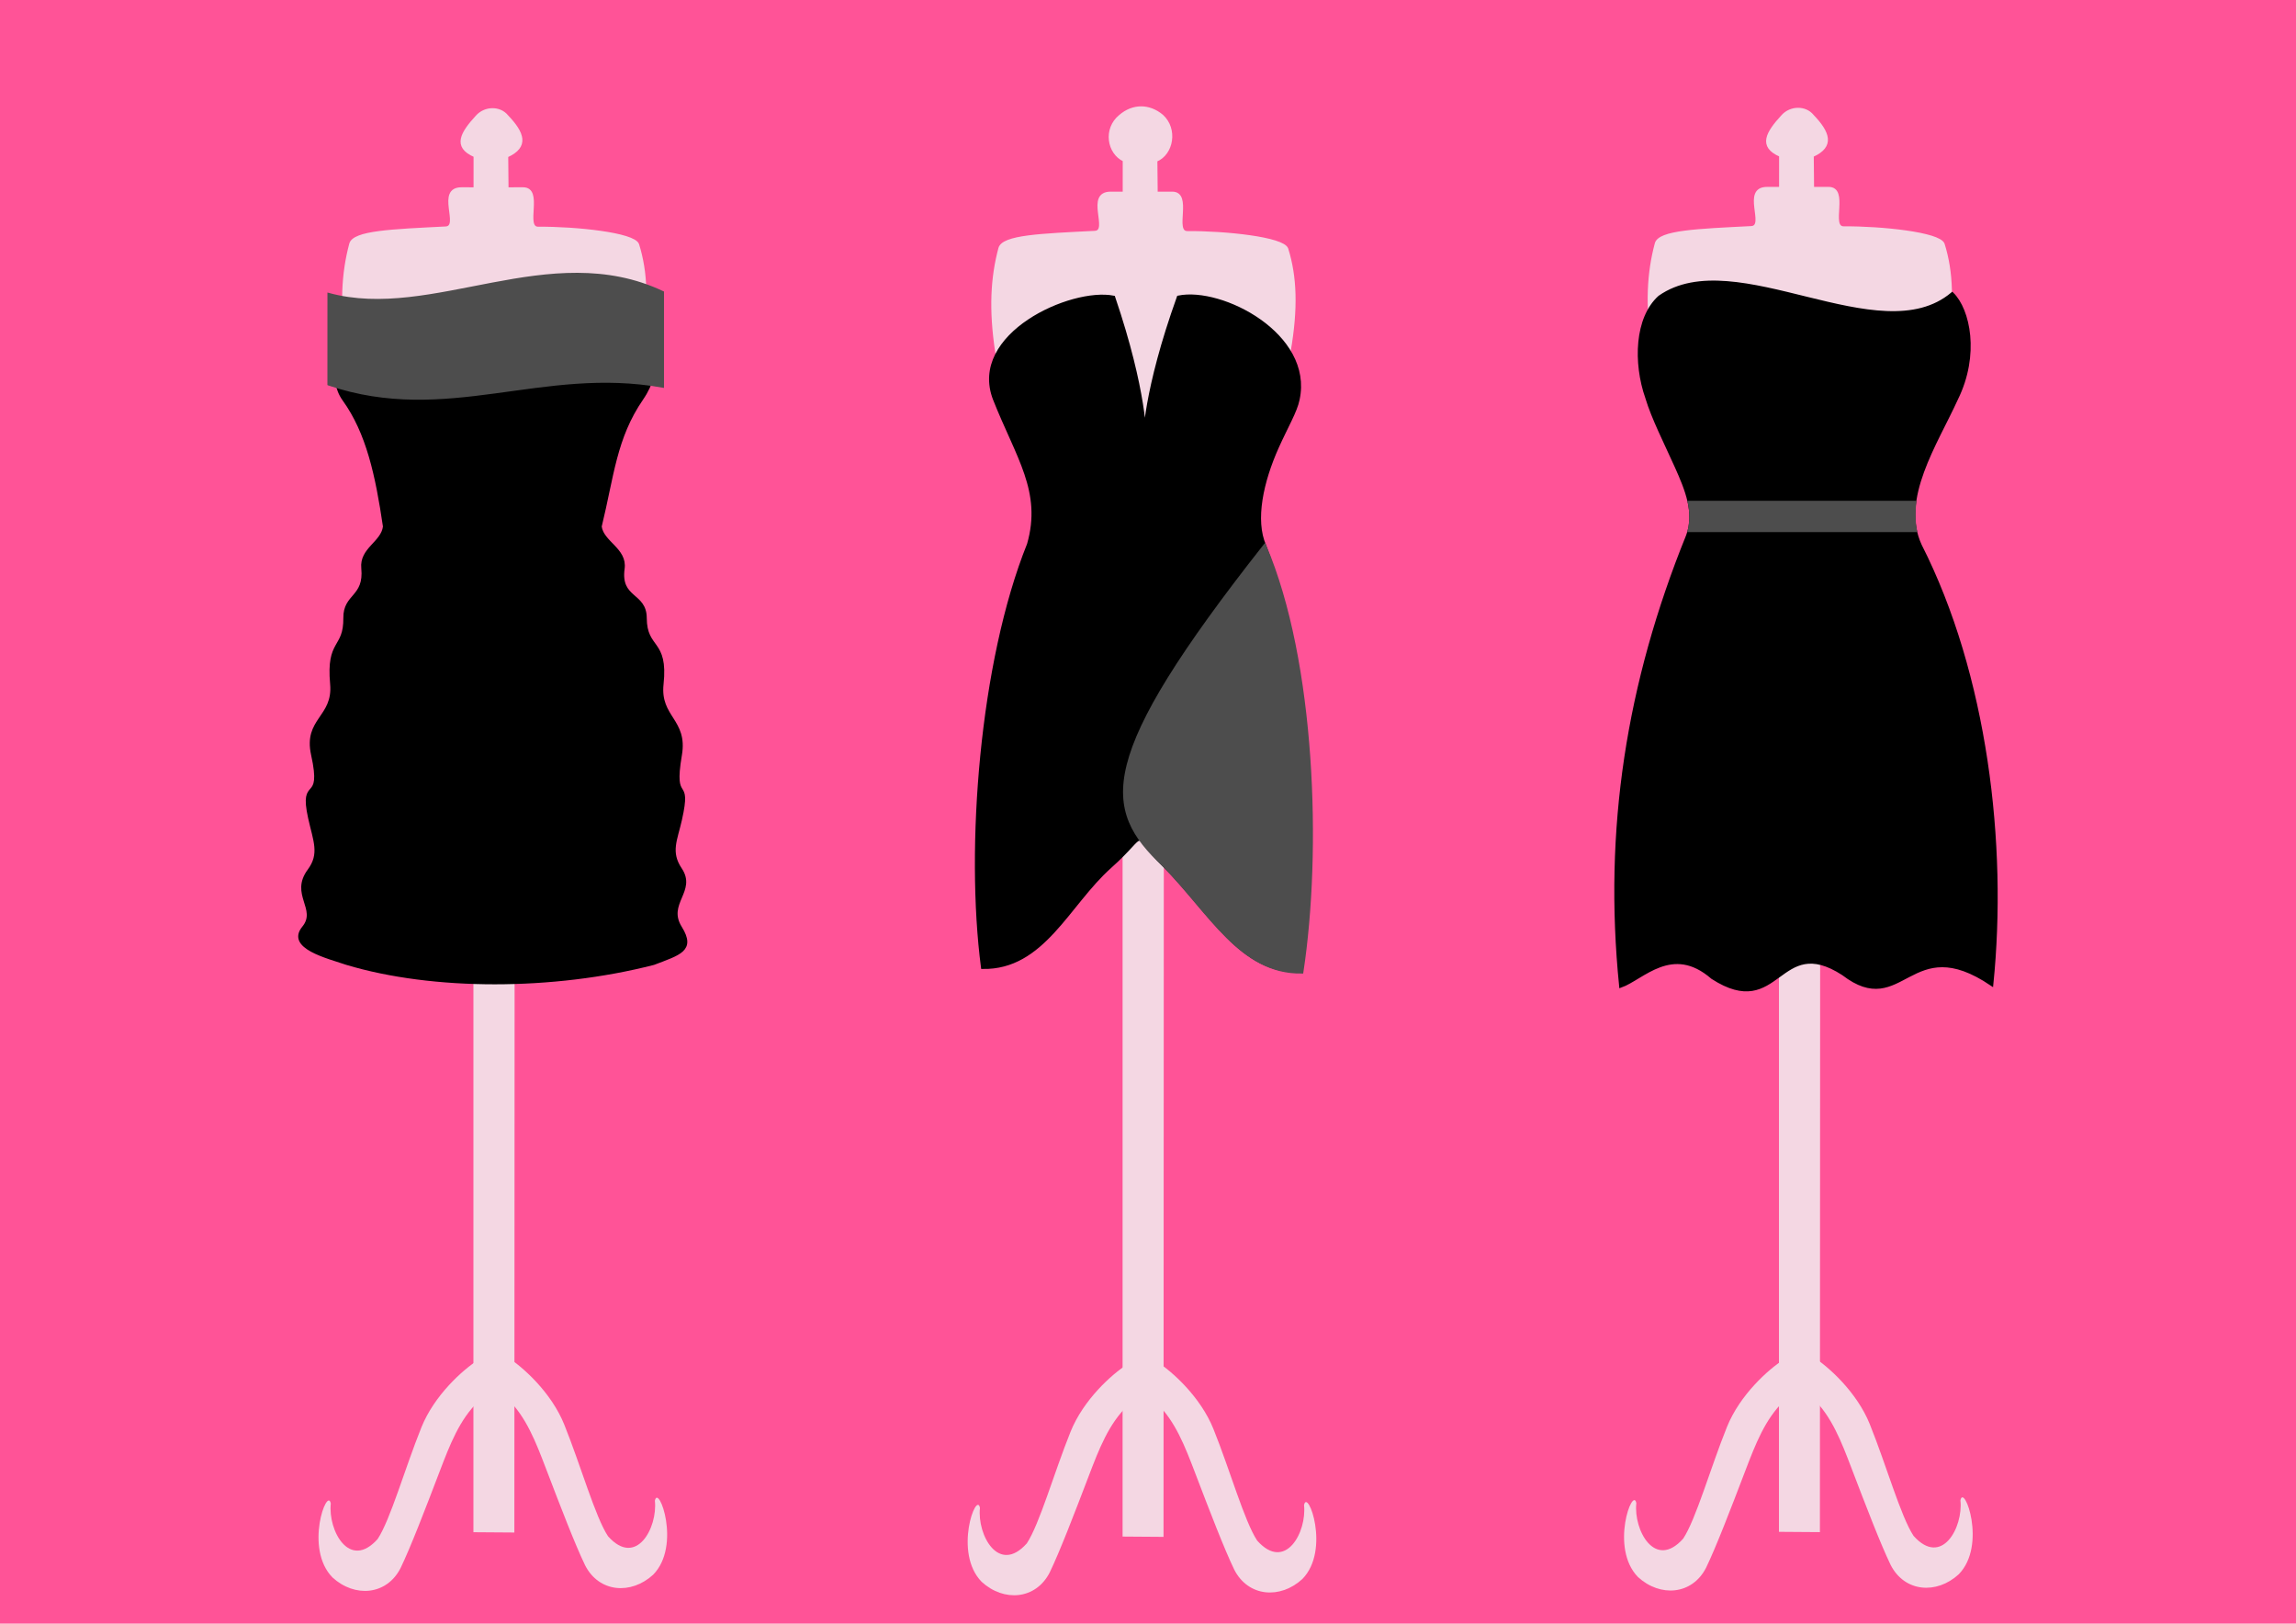 <?xml version="1.0" encoding="UTF-8" standalone="no"?>
<!-- Created with Inkscape (http://www.inkscape.org/) -->
<svg
    xmlns:inkscape="http://www.inkscape.org/namespaces/inkscape"
    xmlns:rdf="http://www.w3.org/1999/02/22-rdf-syntax-ns#"
    xmlns="http://www.w3.org/2000/svg"
    xmlns:cc="http://creativecommons.org/ns#"
    xmlns:dc="http://purl.org/dc/elements/1.1/"
    xmlns:sodipodi="http://sodipodi.sourceforge.net/DTD/sodipodi-0.dtd"
    xmlns:svg="http://www.w3.org/2000/svg"
    xmlns:ns1="http://sozi.baierouge.fr"
    xmlns:xlink="http://www.w3.org/1999/xlink"
    id="svg5209"
    sodipodi:docname="3littleblackdresses.svg"
    viewBox="0 0 1052.4 744.09"
    version="1.1"
    inkscape:version="0.47 r22583"
  >
  <sodipodi:namedview
      id="base"
      bordercolor="#666666"
      inkscape:pageshadow="2"
      inkscape:window-y="23"
      pagecolor="#ffffff"
      inkscape:window-height="481"
      inkscape:window-maximized="0"
      inkscape:zoom="0.13402165"
      inkscape:window-x="82"
      showgrid="false"
      borderopacity="1.0"
      inkscape:current-layer="layer1"
      inkscape:cx="175.8701"
      inkscape:cy="497.86484"
      showguides="true"
      inkscape:guide-bbox="true"
      inkscape:window-width="630"
      inkscape:pageopacity="0.0"
      inkscape:document-units="px"
  />
  <g
      id="layer1"
      inkscape:label="Layer 1"
      inkscape:groupmode="layer"
      transform="translate(0 -308.27)"
    >
    <rect
        id="rect3815"
        style="stroke:#4d4d4d;stroke-width:24.3;fill:#4d4d4d"
        height="0"
        width="24.866"
        y="391.22"
        x="331.88"
    />
    <g
        id="g5385"
      >
      <g
          id="g5352"
        >
        <rect
            id="rect6900"
            style="fill:#ff5397"
            transform="rotate(90)"
            height="1091.5"
            width="784.83"
            y="-1071.9"
            x="287.9"
        />
        <g
            id="g3005"
            transform="translate(37.802 -10)"
          >
          <g
              id="g3330"
              transform="translate(802.36 24.345)"
            >
            <g
                id="g3284-2"
                transform="translate(435.73 42.435)"
              >
              <path
                  id="path2940-7-0-0-2-5-4-6-3-1-4-5-3"
                  sodipodi:nodetypes="ccsssscccccc"
                  style="stroke:#f4d7e3;stroke-width:1.17px;fill:#f4d7e3"
                  d="m-707.6 489.38c23.826-65.283 29.562-98.528 21.604-123.86-1.832-4.92-28.578-7.66-45.651-7.546-6.803 0.045 2.108-18.103-6.977-18.07-13.851 0.051-18.177 0.023-28.138 0-11.529-0.026-0.187 17.595-7.274 17.956-24.745 1.262-42.198 1.874-43.65 7.455-7.117 26.63-3.467 58.783 20.205 124.07v0c-14.77 52.646-25.449 100.25-28.11 153.67 51.222 0.286 94.689-0.638 146-0.494-2.421-52.605-13.694-102.85-28.009-153.18z"
              />
              <path
                  id="path2930-1-74-4-2-2-9-2-2-3-8-2-2"
                  sodipodi:nodetypes="ccccccccccccc"
                  style="stroke:#f4d7e3;stroke-width:1.082px;fill:#f4d7e3"
                  d="m-742.98 629.01-0.138 326.26-17.684-0.128v-326.14l0.063-304.02c-7.191-3.361-9.1-14.432-1.785-20.376 5.894-5.087 13.333-5.104 19.318-0.1 6.701 6.053 4.77 17.496-2.725 20.582l0.648 66.717 2.303 237.2h0.001 0-0z"
              />
              <path
                  id="path2930-1-74-4-2-2-9-2-2-3-4-0-8-7-2"
                  sodipodi:nodetypes="ccsccsccc"
                  style="fill:#f4d7e3"
                  d="m-678.17 941.27c1.331 12.307-8.545 30.766-21.48 16.258-5.879-8.909-12.443-32.296-20.063-51.192-5.903-14.636-18.843-26.316-26.15-30.952l0.006 19.059c8.662 8.277 13.136 19.944 17.729 31.973 6.837 17.91 13.37 34.883 17.965 44.411 6.405 12.565 21.072 13.607 31.199 4.337 13.095-13.306 2.359-41.924 0.794-33.895z"
              />
              <path
                  id="path2930-1-74-4-2-2-9-2-2-3-4-0-8-7-4-1"
                  sodipodi:nodetypes="ccsccsccc"
                  style="fill:#f4d7e3"
                  d="m-826.72 942.54c-1.331 12.307 8.545 30.766 21.48 16.258 5.879-8.909 12.443-32.296 20.063-51.192 5.903-14.636 18.843-26.316 26.15-30.952l-0.006 19.059c-8.662 8.277-13.136 19.944-17.729 31.973-6.837 17.91-13.37 34.883-17.965 44.411-6.405 12.565-21.072 13.607-31.199 4.337-13.095-13.306-2.359-41.924-0.794-33.895z"
              />
            </g
            >
          </g
          >
          <g
              id="g3341"
              transform="translate(-33.752 26.654)"
            >
            <g
                id="g3337"
              >
              <path
                  id="path3366-0"
                  sodipodi:nodetypes="ccssccsccccc"
                  style="stroke:#000000;stroke-width:1.469px;fill:#000000"
                  d="m467.43 541.07c-21.825 54.27-28.248 139.35-21.097 193.88 27.721 0.486 39.096-28.855 58.407-46.089 18.892-16.86 8.676-16.692 24.664-0.752 22.124 22.056 35.059 49.001 62.893 48.588 8.396-55.119 3.882-140.65-16.697-194.96-5.197-11.787-1.223-29.531 5.763-45.136 4.214-9.414 8.482-16.517 9.544-21.891 6.44-29.664-35.084-50.975-54.801-46.907-31.061 86.612-0.261 86.801-29.739 0.044-19.311-3.845-66.066 17.184-54.523 46.767 10.518 26.564 22.533 42.167 15.585 66.457z"
              />
              <path
                  id="path3366-0-4"
                  sodipodi:nodetypes="cccc"
                  style="stroke:#4d4d4d;stroke-width:1.469px;fill:#4d4d4d"
                  d="m529.35 688.14c21.372 21.811 35.466 49.326 63.3 48.912 8.396-55.119 5.698-142.04-17.015-195.29-77.493 98.425-73.762 120.43-46.285 146.37z"
              />
            </g
            >
          </g
          >
        </g
        >
        <g
            id="g2995"
            transform="translate(31.802 -10)"
          >
          <g
              id="g3284"
              transform="translate(946.54 64.782)"
            >
            <path
                id="path2940-7-0-0-2-5-4-6-3-1-4-5"
                sodipodi:nodetypes="ccccssssccccc"
                style="stroke:#f4d7e3;stroke-width:1.17px;fill:#f4d7e3"
                d="m-829.19 643.05c133.14-0.339 45.033-0.339 154 0.006-2.869-54.164-17.377-101.83-32.409-153.68 23.826-65.283 29.562-98.528 21.604-123.86-1.832-4.92-28.578-7.66-45.651-7.546-6.803 0.045 2.108-18.103-6.977-18.07-13.851 0.051-18.177 0.023-28.138 0-11.529-0.026-0.187 17.595-7.274 17.956-24.745 1.262-42.198 1.874-43.65 7.455-7.117 26.63-3.467 58.783 20.205 124.07v0c-14.77 52.646-29.047 100.25-31.708 153.67v0z"
            />
            <path
                id="path2930-1-74-4-2-2-9-2-2-3-8-2"
                sodipodi:nodetypes="cccccccccccc"
                style="stroke:#f4d7e3;stroke-width:1.082px;fill:#f4d7e3"
                d="m-742.98 629.01-0.138 326.26-17.684-0.128v-326.14l0.063-304.02c-9.89-4.26-5.951-10.648 0.914-18.126 3.803-4.292 10.633-4.298 13.919-0.194 7.415 7.721 9.769 14.028-0.026 18.427l2.95 303.92h0.001 0-0z"
            />
            <path
                id="path2930-1-74-4-2-2-9-2-2-3-4-0-8-7"
                sodipodi:nodetypes="ccsccsccc"
                style="fill:#f4d7e3"
                d="m-678.17 941.27c1.331 12.307-8.545 30.766-21.48 16.258-5.879-8.909-12.443-32.296-20.063-51.192-5.903-14.636-18.843-26.316-26.15-30.952l0.006 19.059c8.662 8.277 13.136 19.944 17.729 31.973 6.837 17.91 13.37 34.883 17.965 44.411 6.405 12.565 21.072 13.607 31.199 4.337 13.095-13.306 2.359-41.924 0.794-33.895z"
            />
            <path
                id="path2930-1-74-4-2-2-9-2-2-3-4-0-8-7-4"
                sodipodi:nodetypes="ccsccsccc"
                style="fill:#f4d7e3"
                d="m-826.72 942.54c-1.331 12.307 8.545 30.766 21.48 16.258 5.879-8.909 12.443-32.296 20.063-51.192 5.903-14.636 18.843-26.316 26.15-30.952l-0.006 19.059c-8.662 8.277-13.136 19.944-17.729 31.973-6.837 17.91-13.37 34.883-17.965 44.411-6.405 12.565-21.072 13.607-31.199 4.337-13.095-13.306-2.359-41.924-0.794-33.895z"
            />
          </g
          >
          <g
              id="g3027"
              transform="translate(-49.158 15.953)"
            >
            <path
                id="path2940-7-0-0-2-1-5-6-5"
                sodipodi:nodetypes="ccssssssscsccscsssssssc"
                style="stroke:#000000;stroke-width:.935;fill:#000000"
                d="m176.28 744.07c39.457 11.839 94.541 11.834 140.72 0 11.602-4.454 19.056-6.178 12.452-16.759-6.847-10.97 6.842-16.575 0-26.774-5.214-7.773-2.11-13.101 0-22.457 4.802-21.295-4.044-6.047 0-29.764 2.748-16.115-10.058-17.188-8.412-32.48 2.214-20.56-7.629-15.671-7.7-30.32-0.055-11.397-12.085-8.559-10.144-22.594 1.238-8.948-9.541-12.049-10.507-19.31 5.679-23.19 6.76-40.534 19.019-58.394 9.866-14.375 4.515-25.353 0.854-35.042-32.546-0.266-108.83-0.137-136.17-0.202-4.319 9.838-8.763 25.648-1.59 35.602 10.901 15.126 15.098 34.56 18.553 58.036-0.882 7.341-10.806 10.166-9.928 19.09 1.329 13.506-8.345 11.938-8.225 22.818 0.155 14.352-7.936 9.781-6.058 30.242 1.41 15.365-12.349 16.058-8.72 32.478 5.183 23.449-5.836 8.932-1.341 29.085 2.324 10.418 5.278 16.29-0.286 23.789-8.233 11.098 4.375 17.761-2.486 26.144-7.713 9.424 11.38 13.852 19.965 16.811z"
            />
            <path
                id="rect10343-3"
                sodipodi:nodetypes="cccccc"
                style="stroke:#4d4d4d;stroke-width:1.083;fill:#4d4d4d"
                d="m167.97 478.44 0.013-41.353c47.692 12.995 101.34-25.324 153.18-0.826v43.19c-55.541-9.969-98.804 17.359-153.19-1.01z"
            />
          </g
          >
        </g
        >
        <g
            id="g3017"
            transform="translate(40.452 -13.698)"
          >
          <g
              id="g3284-6"
              transform="translate(1536.3 68.305)"
            >
            <path
                id="path2940-7-0-0-2-5-4-6-3-1-4-5-8"
                sodipodi:nodetypes="ccccssssccccc"
                style="stroke:#f4d7e3;stroke-width:1.17px;fill:#f4d7e3"
                d="m-829.19 643.05c133.14-0.339 45.033-0.339 154 0.006-2.869-54.164-17.377-101.83-32.409-153.68 23.826-65.283 29.562-98.528 21.604-123.86-1.832-4.92-28.578-7.66-45.651-7.546-6.803 0.045 2.108-18.103-6.977-18.07-13.851 0.051-18.177 0.023-28.138 0-11.529-0.026-0.187 17.595-7.274 17.956-24.745 1.262-42.198 1.874-43.65 7.455-7.117 26.63-3.467 58.783 20.205 124.07v0c-14.77 52.646-29.047 100.25-31.708 153.67v0z"
            />
            <path
                id="path2930-1-74-4-2-2-9-2-2-3-8-2-5"
                sodipodi:nodetypes="cccccccccccc"
                style="stroke:#f4d7e3;stroke-width:1.082px;fill:#f4d7e3"
                d="m-742.98 629.01-0.138 326.26-17.684-0.128v-326.14l0.063-304.02c-9.89-4.26-5.951-10.648 0.914-18.126 3.803-4.292 10.633-4.298 13.919-0.194 7.415 7.721 9.769 14.028-0.026 18.427l2.95 303.92h0.001 0-0z"
            />
            <path
                id="path2930-1-74-4-2-2-9-2-2-3-4-0-8-7-7"
                sodipodi:nodetypes="ccsccsccc"
                style="fill:#f4d7e3"
                d="m-678.17 941.27c1.331 12.307-8.545 30.766-21.48 16.258-5.879-8.909-12.443-32.296-20.063-51.192-5.903-14.636-18.843-26.316-26.15-30.952l0.006 19.059c8.662 8.277 13.136 19.944 17.729 31.973 6.837 17.91 13.37 34.883 17.965 44.411 6.405 12.565 21.072 13.607 31.199 4.337 13.095-13.306 2.359-41.924 0.794-33.895z"
            />
            <path
                id="path2930-1-74-4-2-2-9-2-2-3-4-0-8-7-4-6"
                sodipodi:nodetypes="ccsccsccc"
                style="fill:#f4d7e3"
                d="m-826.72 942.54c-1.331 12.307 8.545 30.766 21.48 16.258 5.879-8.909 12.443-32.296 20.063-51.192 5.903-14.636 18.843-26.316 26.15-30.952l-0.006 19.059c-8.662 8.277-13.136 19.944-17.729 31.973-6.837 17.91-13.37 34.883-17.965 44.411-6.405 12.565-21.072 13.607-31.199 4.337-13.095-13.306-2.359-41.924-0.794-33.895z"
            />
          </g
          >
          <g
              id="g2970"
              transform="translate(-6.757 -6.757)"
            >
            <g
                id="g3385"
                transform="translate(-6.757 27.028)"
              >
              <path
                  id="path3366"
                  sodipodi:nodetypes="csccccccccccc"
                  style="stroke:#000000;stroke-width:1.479px;fill:#000000"
                  d="m727.95 483.99c2.866 9.461 8.409 20.251 13.463 31.509 4.671 10.405 9.159 21.209 5.208 31.732-27.417 67.682-37.884 134.79-30.667 206.37 9.969-3.539 23.542-19.941 41.989-3.932 30.92 19.958 29.934-21.164 59.959-1.696 27.418 21.057 30.434-20.731 68.096 4.822 6.55-64.154-2.697-141.88-32.795-201.14-9.857-21.417 7.162-46.425 16.629-67.212 9.979-20.236 5.526-40.742-1.947-48.078-33.284 27.984-99.435-22.88-134.15 1.489-10.644 9.602-11.412 30.043-5.789 46.135v0z"
              />
              <path
                  id="rect2930"
                  sodipodi:nodetypes="cccccc"
                  style="fill:#4d4d4d"
                  d="m746.46 531.19h105.01c-0.43 4.463-0.689 9.24 0.409 14.359l-105.47 0.004c1.189-4.361 1.301-9.129 0.051-14.363h-0z"
              />
            </g
            >
          </g
          >
        </g
        >
      </g
      >
    </g
    >
    <g
        id="g3225"
        inkscape:corner7="NaN : NaN : NaN : 1"
        sodipodi:type="inkscape:box3d"
        inkscape:corner0="NaN : NaN : 0.25 : 1"
        style="fill:#ff6060"
        inkscape:perspectiveID="#perspective3337"
    />
    <g
        id="g3239"
        inkscape:corner7="NaN : NaN : NaN : 1"
        sodipodi:type="inkscape:box3d"
        inkscape:corner0="NaN : NaN : 0.25 : 1"
        style="fill:#ff6060"
        inkscape:perspectiveID="#perspective3337"
    />
    <g
        id="g3253"
        inkscape:corner7="NaN : NaN : NaN : 1"
        sodipodi:type="inkscape:box3d"
        inkscape:corner0="NaN : NaN : 0.25 : 1"
        style="fill:#ff6060"
        inkscape:perspectiveID="#perspective3337"
    />
    <g
        id="g3267"
        inkscape:corner7="NaN : NaN : NaN : 1"
        sodipodi:type="inkscape:box3d"
        inkscape:corner0="NaN : NaN : 0.25 : 1"
        style="fill:#ff6060"
        inkscape:perspectiveID="#perspective3337"
    />
    <g
        id="g3281"
        inkscape:corner7="NaN : NaN : NaN : 1"
        sodipodi:type="inkscape:box3d"
        inkscape:corner0="NaN : NaN : 0.25 : 1"
        style="stroke:#ff0000;fill:#ff6060"
        inkscape:perspectiveID="#perspective3337"
    />
    <g
        id="g3295"
        inkscape:corner7="NaN : NaN : NaN : 1"
        sodipodi:type="inkscape:box3d"
        inkscape:corner0="NaN : NaN : 0.25 : 1"
        style="stroke:#ff0000;stroke-width:8;fill:#ff6060"
        inkscape:perspectiveID="#perspective3337"
    />
  </g
  >
</svg
>
